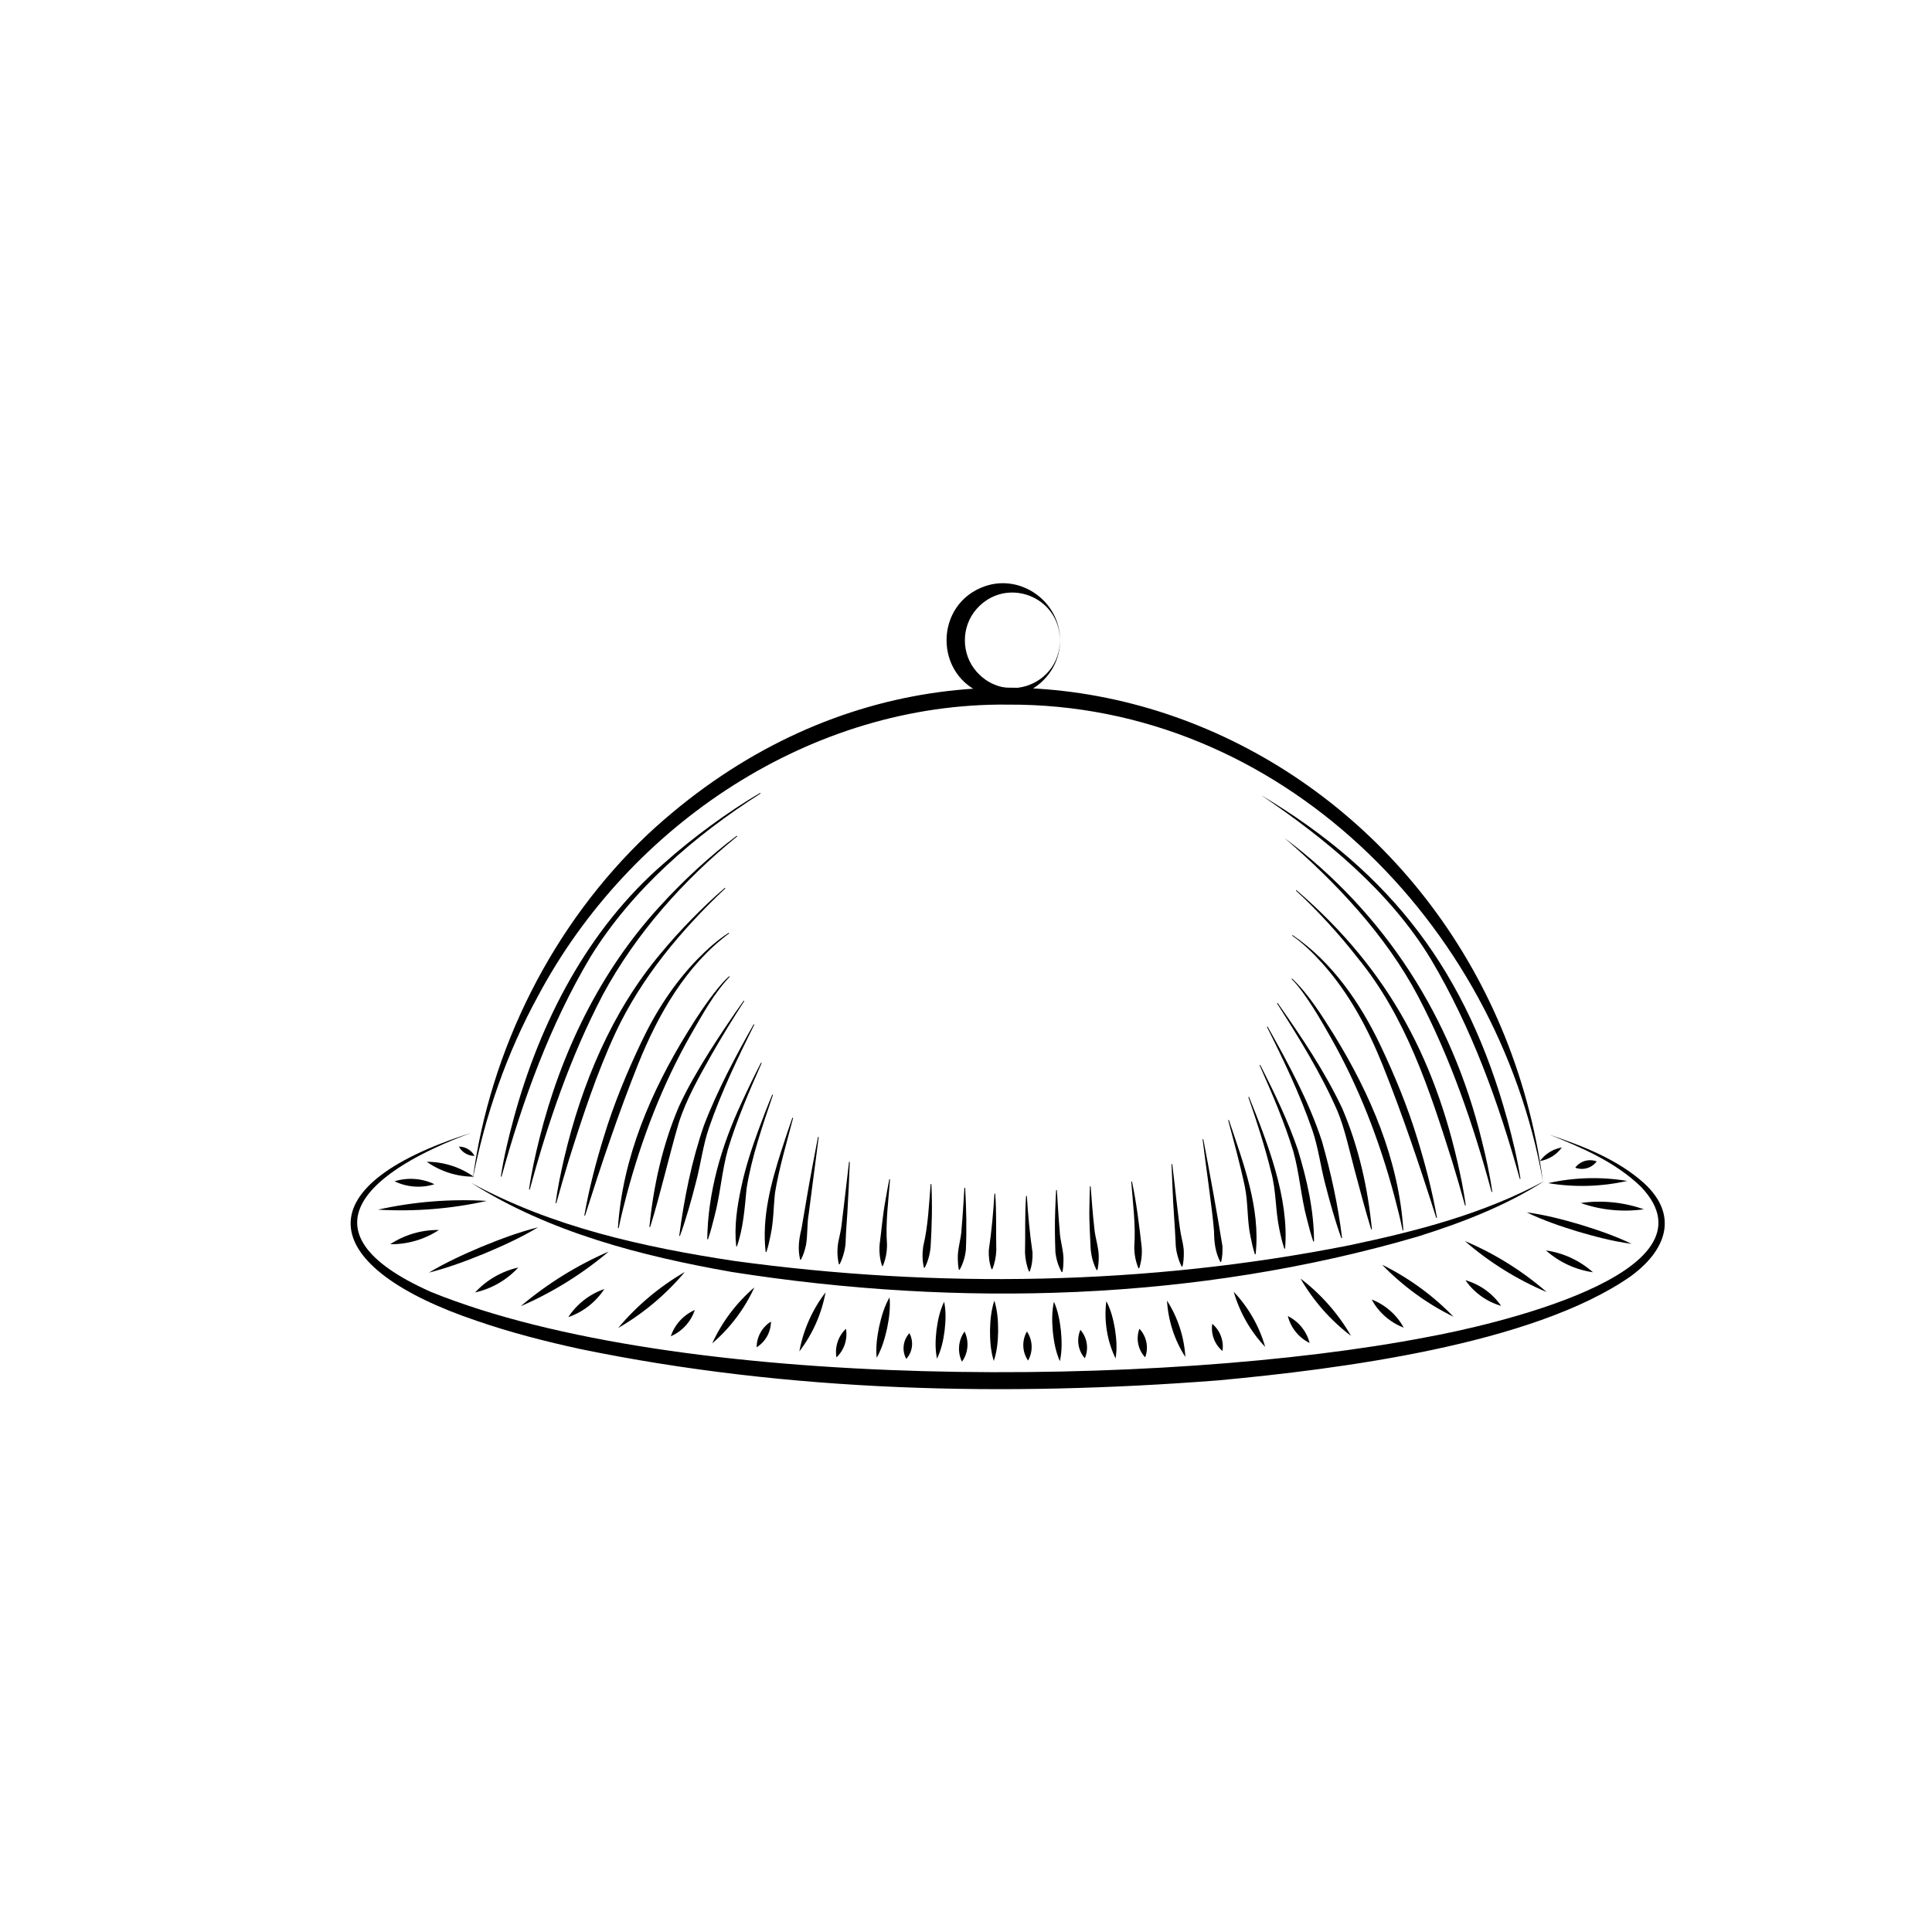 <?xml version="1.0" encoding="UTF-8"?>
<!-- Generator: Adobe Illustrator 27.2.0, SVG Export Plug-In . SVG Version: 6.00 Build 0)  -->
<svg xmlns="http://www.w3.org/2000/svg" xmlns:xlink="http://www.w3.org/1999/xlink" version="1.1" x="0px" y="0px" viewBox="0 0 800 800" style="enable-background:new 0 0 800 800;" xml:space="preserve">
<style type="text/css">
	.st0{display:none;}
	.st1{display:inline;fill:#B4B4B4;}
	.st2{display:inline;}
	.st3{fill:#1B1B1B;}
	.st4{display:inline;opacity:0.4;fill:#808181;}
	.st5{fill:#FFFFFF;}
	.st6{opacity:0.3;fill:#020203;}
	.st7{fill:#B4B4B4;}
	.st8{opacity:0.4;fill:#808181;}
	.st9{opacity:0.5;fill:#676767;}
	.st10{fill:#343434;}
	.st11{fill:#C31718;}
	.st12{fill:#781D5D;}
	.st13{fill:#F0BCD8;stroke:#000000;stroke-miterlimit:10;}
	.st14{fill:#420830;}
	.st15{fill:#F6F6F6;}
	.st16{fill:none;}
	.st17{fill:#B2B2B2;}
	.st18{fill:none;stroke:#B2B2B2;stroke-miterlimit:10;}
	.st19{fill:#010202;}
</style>
<g id="BASE">
</g>
<g id="BLANC">
</g>
<g id="GRIS">
</g>
<g id="NOIR">
	<g>
		<g>
			<path d="M195.06,469.14c-40.76,14.95-73.67,40.51-16.48,65.87c102.33,41.43,303.29,39.69,412.4,18.64     c23.4-4.28,123.24-25.96,88.46-62.28c-10.47-10.13-24.38-16.17-37.82-21.51c13.89,4.72,28.11,10.15,39.19,20.1     c14.63,13.51,8.93,27.99-5.68,38.6c-40.65,28.28-121.06,38.4-170.61,43.02c-88.03,6.82-177.49,4.89-264.18-12.96     c-14.44-3.15-28.79-6.81-42.78-11.64C132.66,525.14,123.87,491.71,195.06,469.14L195.06,469.14z"></path>
		</g>
		<g>
			<path d="M638.88,489.11c-19.03-107.18-109.32-197.85-221.29-197.34c-81.51-0.99-157,49.66-194.81,120.66     c-12.92,23.61-21.93,49.39-27.06,75.99c7.22-53.92,33.02-105.63,72.69-143.12C407.67,216.05,614.31,307.54,638.88,489.11     L638.88,489.11z"></path>
		</g>
		<g>
			<path d="M195.15,489.82c33.44,18.25,71.22,26.57,108.58,32.26c84.49,11.58,171.12,10.17,254.86-6.4     c27.8-5.85,55.7-12.99,80.85-26.64c-16.08,10.36-34.15,17.25-52.33,22.98c-91.76,26.8-189.97,29.46-284.12,14.67     C265.55,520.09,227.58,510.35,195.15,489.82L195.15,489.82z"></path>
		</g>
		<g>
			<path d="M438.91,265.13c0.19,15.63-15.79,27.53-30.9,22.42c-21.41-7.27-21.42-37.59-0.01-44.86     C423.12,237.58,439.1,249.5,438.91,265.13L438.91,265.13z M438.91,265.13c-0.16-18.46-22.56-26.62-34.55-12.94     c-6.43,7.29-6.44,18.6-0.01,25.9C416.34,291.78,438.75,283.59,438.91,265.13L438.91,265.13z"></path>
		</g>
		<g>
			<g>
				<path d="M314.93,328.57c-27.5,17.57-53.17,39.74-70.44,67.67c-16.79,28.23-28.09,59.38-36.82,90.99c0,0-0.29-0.06-0.29-0.06      c1.27-8.17,3.21-16.21,5.37-24.18c10.81-39.77,30.63-78.25,62.13-105.48c6.17-5.5,12.61-10.68,19.27-15.55      c6.66-4.87,13.51-9.49,20.64-13.64L314.93,328.57L314.93,328.57z"></path>
			</g>
			<g>
				<path d="M305.29,346.3c-22.33,18.13-41.92,40.19-55.63,65.52c-13.37,25.55-22.78,52.97-30.31,80.79c0,0-0.29-0.06-0.29-0.06      c1.02-7.19,2.6-14.28,4.36-21.32c8.79-35.18,25.06-69,49.69-95.83c4.88-5.38,10-10.52,15.33-15.43      c5.35-4.89,10.86-9.61,16.68-13.92L305.29,346.3L305.29,346.3z"></path>
			</g>
			<g>
				<path d="M300.36,367.85c-18.16,17.09-34.65,36.78-45.32,59.43c-7.93,17.02-13.78,34.95-19.43,52.85      c-1.85,6.01-3.58,12.04-5.26,18.1l-0.29-0.06c0.84-6.26,2.13-12.44,3.55-18.59c7.21-30.63,19.71-60.76,40.13-84.97      c4.03-4.86,8.27-9.53,12.68-14.04c4.41-4.5,8.96-8.86,13.75-12.95L300.36,367.85L300.36,367.85z"></path>
			</g>
			<g>
				<path d="M301.91,386.5c-17.92,13.34-29.35,33.53-37.59,53.91c-8.27,20.67-15.33,41.75-22.07,62.98c0,0-0.29-0.07-0.29-0.07      c1.93-11.02,4.76-21.87,8.06-32.56c4.06-13.39,9.43-26.38,15.43-39.01c5.96-12.68,13.69-24.66,23.48-34.71      c3.93-3.99,8.1-7.77,12.83-10.8L301.91,386.5L301.91,386.5z"></path>
			</g>
			<g>
				<path d="M302.15,404.46c-6.6,6.93-11.2,15.54-15.98,23.77c-11.86,20.79-20.47,43.24-26.64,66.33c-1.23,4.62-2.4,9.28-3.36,13.99      l-0.3-0.03c1.87-29.1,13.68-56.58,28.84-81.14c3.77-6.17,7.78-12.21,12.31-17.85c1.54-1.86,3.09-3.7,4.94-5.31L302.15,404.46      L302.15,404.46z"></path>
			</g>
			<g>
				<path d="M308.2,414.5c-4.65,7.16-9.11,14.45-13.36,21.86c-5.2,9.27-10.56,18.5-13.79,28.62c-4.11,14.02-7.49,29.18-11.85,43.14      c0,0-0.29-0.06-0.29-0.06c1.66-17.09,5.48-34.1,12.23-49.91c3.62-7.86,7.98-15.24,12.51-22.51c4.58-7.24,9.35-14.34,14.31-21.3      L308.2,414.5L308.2,414.5z"></path>
			</g>
			<g>
				<path d="M312.36,424.27c-6.93,13.85-13.68,27.95-18.73,42.57c-2.54,7.31-3.43,15.07-5.41,22.54c-1.93,7.54-4.02,15.04-6.67,22.4      l-0.29-0.07c2.02-15.44,5.13-30.93,10.21-45.64c2.77-7.35,6.08-14.41,9.55-21.39c3.52-6.95,7.21-13.81,11.08-20.56      L312.36,424.27L312.36,424.27z"></path>
			</g>
			<g>
				<path d="M315.4,440.17c-5.15,11.65-10.26,23.46-13.96,35.64c-2.58,9.13-3.16,18.86-5.65,28.09c-0.77,3.11-1.59,6.21-2.63,9.29      l-0.3-0.05c0.25-19.33,5.78-38.37,13.87-55.8c2.67-5.83,5.44-11.61,8.39-17.29L315.4,440.17L315.4,440.17z"></path>
			</g>
			<g>
				<path d="M320.08,453.33c-4.28,12.72-8.82,25.55-10.94,38.82c-0.78,8.07-1.32,16.2-3.99,23.96c0,0-0.3-0.03-0.3-0.03      c-0.89-8.21,0.34-16.29,2.05-24.3c1.66-8.01,4.2-15.78,6.99-23.43c1.86-5.09,3.8-10.14,5.91-15.12L320.08,453.33L320.08,453.33z      "></path>
			</g>
			<g>
				<path d="M328.41,462.91c-2.65,10.27-5.76,20.51-7.49,30.96c-0.65,5.87-0.57,11.81-1.84,17.61c-0.46,2.33-0.97,4.66-1.74,6.97      l-0.3-0.03c-1.65-14.32,2.22-28.59,6.55-42.11c1.46-4.52,2.95-9.02,4.52-13.49L328.41,462.91L328.41,462.91z"></path>
			</g>
			<g>
				<path d="M339.01,470.8c-0.62,4.78-3.61,27.6-4.14,31.84c-0.75,4.23-0.4,8.58-1.1,12.79c-0.47,2.1-1.05,4.19-2.14,6.21l-0.3-0.04      c-1.09-4.4-0.49-8.6,0.56-12.87c1.45-8.32,2.84-17.07,4.44-25.35c0,0,2.39-12.63,2.39-12.63L339.01,470.8L339.01,470.8z"></path>
			</g>
			<g>
				<path d="M351.88,481.11c-0.27,7.11-0.58,14.21-1.02,21.31c-0.2,3.55-0.56,7.12-0.66,10.68c0,1.79-0.2,3.56-0.66,5.3      c-0.44,1.74-0.98,3.46-1.89,5.13l-0.3-0.04c-0.82-3.61-0.77-7.18,0.1-10.72c0.31-1.54,0.82-3.7,0.99-5.23      c0.45-3.42,2.68-22.61,3.13-26.46C351.58,481.08,351.88,481.11,351.88,481.11L351.88,481.11z"></path>
			</g>
			<g>
				<path d="M368.55,488.33c-0.67,8.73-1.93,18.23-1.26,26.96c0.02,3.08-0.53,6.07-1.74,8.96c0,0-0.3-0.01-0.3-0.01      c-0.97-2.98-1.27-6.01-1-9.07c0.8-5.99,1.25-12.05,2.37-17.99c0.51-2.97,1.03-5.94,1.63-8.89L368.55,488.33L368.55,488.33z"></path>
			</g>
			<g>
				<path d="M385.66,490.28c0.45,8.74,0.2,17.5-0.32,26.23c-0.31,2.95-1.07,5.79-2.46,8.47c0,0-0.3-0.04-0.3-0.04      c-0.68-2.94-0.73-5.88-0.3-8.81c2.04-8.51,2.37-17.16,3.08-25.86L385.66,490.28L385.66,490.28z"></path>
			</g>
			<g>
				<path d="M399.65,491.84c0.5,8.56,0.67,17.13,0.3,25.7c-0.32,2.9-1.14,5.68-2.6,8.27c0,0-0.3-0.05-0.3-0.05      c-0.33-1.49-0.41-2.93-0.44-4.36c-0.19-4.28,1.4-8.34,1.56-12.58c0.49-5.63,0.82-11.31,1.17-16.98H399.65L399.65,491.84z"></path>
			</g>
			<g>
				<path d="M412.09,494.24c0.62,7.84,0.26,15.72,0.46,23.56c-0.14,2.66-0.62,5.25-1.66,7.76c0,0-0.3,0-0.3,0      c-0.95-2.57-1.26-5.22-1.15-7.9c1.16-7.79,1.85-15.54,2.35-23.42C411.79,494.24,412.09,494.24,412.09,494.24L412.09,494.24z"></path>
			</g>
		</g>
		<g>
			<g>
				<path d="M522.19,329.26c54.46,32.43,85.29,73.64,102.04,134.67c2.16,7.98,4.1,16.02,5.37,24.18l-0.29,0.06      c-8.73-31.61-20.03-62.76-36.82-90.99C575.51,369.06,548.66,347.15,522.19,329.26L522.19,329.26z"></path>
			</g>
			<g>
				<path d="M531.86,347c41.91,31.39,69.26,74.47,81.7,125.18c1.76,7.04,3.34,14.13,4.36,21.32l-0.29,0.06      c-7.53-27.82-16.94-55.24-30.31-80.79C573.92,387.28,553.14,365.33,531.86,347L531.86,347z"></path>
			</g>
			<g>
				<path d="M536.81,368.57c38.7,33.28,58.6,71.5,68.56,121.21c0.57,3.1,1.15,6.2,1.55,9.34l-0.29,0.06      c-1.67-6.06-3.41-12.1-5.26-18.1c-9.38-29.73-19.2-60.12-39.3-84.57c-3.85-4.95-7.92-9.73-12.16-14.36      c-4.25-4.62-8.65-9.12-13.29-13.35L536.81,368.57L536.81,368.57z"></path>
			</g>
			<g>
				<path d="M535.22,387.19c16.3,11.08,27.92,27.93,36.31,45.51c6,12.64,11.37,25.62,15.43,39.01c3.3,10.69,6.12,21.53,8.06,32.56      l-0.29,0.07c-6.74-21.24-13.81-42.31-22.07-62.98c-6.17-15.43-14.14-30.29-25.32-42.7c-3.72-4.1-7.73-8.03-12.27-11.22      L535.22,387.19L535.22,387.19z"></path>
			</g>
			<g>
				<path d="M535.01,405.17c7,6.67,12.12,15.03,17.25,23.16c15.16,24.55,26.97,52.04,28.84,81.14c0,0-0.3,0.03-0.3,0.03      c-0.96-4.71-2.13-9.36-3.36-13.99c-6.17-23.1-14.79-45.54-26.64-66.33c-3.53-6.25-7.15-12.48-11.38-18.29      c-1.43-1.91-2.89-3.84-4.6-5.48L535.01,405.17L535.01,405.17z"></path>
			</g>
			<g>
				<path d="M529.02,415.27c9.84,14.04,19.48,28.23,26.82,43.81c6.75,15.82,10.57,32.82,12.23,49.92c0,0-0.3,0.06-0.3,0.06      c-2.52-8.21-4.67-16.46-6.88-24.68c-1.95-7.24-4.19-17.58-7.11-24.39c-6.79-15.57-15.88-30.2-25-44.54      C528.78,415.44,529.02,415.27,529.02,415.27L529.02,415.27z"></path>
			</g>
			<g>
				<path d="M524.88,425.07c8.56,15.3,17.07,30.8,22.53,47.55c3.73,13.14,6.67,26.45,8.31,40.04c0,0-0.29,0.07-0.29,0.07      c-2.65-7.36-4.73-14.87-6.67-22.4c-1.98-7.48-2.87-15.23-5.41-22.54c-5.05-14.62-11.8-28.73-18.73-42.57      C524.62,425.22,524.88,425.07,524.88,425.07L524.88,425.07z"></path>
			</g>
			<g>
				<path d="M521.85,440.98c5.82,11.45,11.43,22.98,15.59,35.18c3.75,12.33,6.65,24.97,6.67,37.91c0,0-0.3,0.05-0.3,0.05      c-1.04-3.07-1.85-6.18-2.63-9.29c-2.49-9.22-3.08-18.96-5.65-28.09c-3.7-12.18-8.81-23.99-13.96-35.64      C521.58,441.12,521.85,440.98,521.85,440.98L521.85,440.98z"></path>
			</g>
			<g>
				<path d="M517.17,454.16c7.68,19.01,16.75,42.11,14.95,62.86c0,0-0.3,0.03-0.3,0.03c-0.89-2.62-1.5-5.27-2.04-7.92      c-1.7-7.92-1.29-16.07-3.46-23.91c-1.26-5.22-2.76-10.41-4.34-15.56c-1.6-5.16-3.3-10.28-5.08-15.38L517.17,454.16      L517.17,454.16z"></path>
			</g>
			<g>
				<path d="M508.85,463.76c5.97,17.87,13.17,36.43,11.08,55.6c0,0-0.3,0.03-0.3,0.03c-0.76-2.31-1.28-4.64-1.74-6.97      c-1.57-6.94-1-14.1-2.42-21.04c-1.95-9.22-4.48-18.4-6.91-27.52C508.57,463.85,508.85,463.76,508.85,463.76L508.85,463.76z"></path>
			</g>
			<g>
				<path d="M498.26,471.7c2.75,14.42,5.59,29.91,7.93,44.31c0.07,2.15,0.01,4.31-0.54,6.54l-0.3,0.04      c-2.14-3.98-2.6-8.24-2.64-12.63c-0.6-8.57-3.71-29.41-4.74-38.21C497.96,471.74,498.26,471.7,498.26,471.7L498.26,471.7z"></path>
			</g>
			<g>
				<path d="M485.4,482.03c0.77,5.83,2.57,23.58,3.58,29.07c0.5,2.53,1.3,5.3,1.21,7.89c0,1.79-0.1,3.59-0.56,5.44l-0.3,0.04      c-0.91-1.67-1.45-3.4-1.89-5.13c-0.46-1.74-0.65-3.51-0.66-5.3c-0.32-7.12-0.98-14.21-1.23-21.34      c-0.17-3.55-0.33-7.1-0.45-10.66L485.4,482.03L485.4,482.03z"></path>
			</g>
			<g>
				<path d="M468.72,489.22c1.88,8.88,2.97,17.88,4,26.88c0.28,3.06-0.03,6.09-1,9.07c0,0-0.3,0.01-0.3,0.01      c-1.21-2.89-1.76-5.89-1.74-8.96c0.66-8.71-0.6-18.25-1.26-26.96C468.42,489.27,468.72,489.22,468.72,489.22L468.72,489.22z"></path>
			</g>
			<g>
				<path d="M451.62,491.22c0.43,5.79,0.86,11.6,1.52,17.32c0.33,4.29,2.07,8.51,1.81,12.89c-0.05,1.47-0.17,2.94-0.55,4.46      l-0.3,0.04c-1.39-2.68-2.16-5.52-2.46-8.47c-0.24-5.82-0.7-11.68-0.54-17.51c0.04-2.91,0.09-5.82,0.22-8.72L451.62,491.22      L451.62,491.22z"></path>
			</g>
			<g>
				<path d="M437.63,492.78c0.35,5.67,0.68,11.35,1.17,16.98c0.17,4.24,1.75,8.3,1.56,12.58c-0.03,1.43-0.11,2.87-0.44,4.36      l-0.3,0.05c-1.46-2.58-2.27-5.37-2.6-8.27c-0.21-5.72-0.3-11.46-0.08-17.18c0.1-2.84,0.2-5.69,0.38-8.53H437.63L437.63,492.78z"></path>
			</g>
			<g>
				<path d="M425.19,495.18c0.51,7.88,1.19,15.62,2.35,23.42c0.1,2.68-0.2,5.33-1.15,7.9c0,0-0.3,0-0.3,0      c-1.05-2.52-1.52-5.1-1.66-7.76c0.21-7.84-0.15-15.72,0.46-23.56C424.89,495.18,425.19,495.18,425.19,495.18L425.19,495.18z"></path>
			</g>
		</g>
		<g>
			<g>
				<path d="M190.01,474.78c2.69-0.01,5.21,1.48,6.48,3.86C193.8,478.65,191.29,477.15,190.01,474.78L190.01,474.78z"></path>
			</g>
			<g>
				<path d="M176.71,481.07c6.92,0,13.78,2.16,19.43,6.17C189.21,487.25,182.37,485.06,176.71,481.07L176.71,481.07z"></path>
			</g>
			<g>
				<path d="M163.37,489.15c5.43-1.69,11.4-1.27,16.51,1.21C174.46,492.07,168.49,491.62,163.37,489.15L163.37,489.15z"></path>
			</g>
			<g>
				<path d="M156.53,500.89c14.72-3.28,29.97-4.52,45.03-3.62C186.83,500.57,171.58,501.78,156.53,500.89L156.53,500.89z"></path>
			</g>
			<g>
				<path d="M161.59,515.2c5.94-3.91,13.01-6,20.13-5.88C175.78,513.25,168.7,515.3,161.59,515.2L161.59,515.2z"></path>
			</g>
			<g>
				<path d="M177.57,526.97c7.05-4.23,14.49-7.62,22.04-10.8c7.58-3.1,15.23-5.98,23.21-7.98c-7.05,4.24-14.49,7.62-22.04,10.8      C193.2,522.08,185.55,524.96,177.57,526.97L177.57,526.97z"></path>
			</g>
			<g>
				<path d="M196.73,535.17c4.75-5.15,11.03-8.8,17.87-10.31C209.87,530.02,203.57,533.64,196.73,535.17L196.73,535.17z"></path>
			</g>
			<g>
				<path d="M411.74,538.56c1.28,4.11,1.57,8.28,1.57,12.51c-0.07,4.23-0.43,8.39-1.8,12.48c-1.29-4.11-1.57-8.28-1.57-12.51      C410.02,546.81,410.38,542.65,411.74,538.56L411.74,538.56z"></path>
			</g>
			<g>
				<path d="M399.4,551.35c1.95,4.02,1.55,8.87-1.07,12.49C396.36,559.83,396.79,554.98,399.4,551.35L399.4,551.35z"></path>
			</g>
			<g>
				<path d="M390.95,539.02c0.82,4.02,0.65,8,0.19,12c-0.54,4-1.35,7.89-3.15,11.58c-0.83-4.02-0.66-8-0.19-12      C388.34,546.61,389.16,542.71,390.95,539.02L390.95,539.02z"></path>
			</g>
			<g>
				<path d="M376.56,552.04c1.87,3.46,1.36,7.75-1.3,10.65C373.37,559.24,373.91,554.94,376.56,552.04L376.56,552.04z"></path>
			</g>
			<g>
				<path d="M368.34,537.19c0.42,4.38-0.16,8.63-1.02,12.87c-0.94,4.23-2.14,8.34-4.31,12.17c-0.43-4.38,0.15-8.63,1.02-12.87      C364.97,545.13,366.17,541.02,368.34,537.19L368.34,537.19z"></path>
			</g>
			<g>
				<path d="M350.29,550.21c0.76,4.33-0.72,8.84-3.93,11.85C345.59,557.73,347.1,553.23,350.29,550.21L350.29,550.21z"></path>
			</g>
			<g>
				<path d="M341.84,535.14c-1.63,8.86-5.35,17.29-10.84,24.43C332.62,550.71,336.37,542.29,341.84,535.14L341.84,535.14z"></path>
			</g>
			<g>
				<path d="M319.23,547.24c-0.01,4.3-2.26,8.36-5.92,10.63C313.31,553.57,315.58,549.52,319.23,547.24L319.23,547.24z"></path>
			</g>
			<g>
				<path d="M312.37,533.08c-4.02,8.82-10.07,16.88-17.45,23.17C298.93,547.42,305.01,539.38,312.37,533.08L312.37,533.08z"></path>
			</g>
			<g>
				<path d="M287.7,542.45c-1.6,4.84-5.24,8.85-9.93,10.86C279.36,548.46,283.03,544.47,287.7,542.45L287.7,542.45z"></path>
			</g>
			<g>
				<path d="M283.59,526.68c-7.75,9.25-17.17,17.19-27.62,23.21C263.7,540.64,273.15,532.72,283.59,526.68L283.59,526.68z"></path>
			</g>
			<g>
				<path d="M250.24,533.76c-3.53,5.4-8.82,9.54-14.92,11.63C238.83,539.98,244.15,535.86,250.24,533.76L250.24,533.76z"></path>
			</g>
			<g>
				<path d="M252.07,518.23c-10.92,9.25-23.3,16.96-36.45,22.64C226.54,531.6,238.93,523.92,252.07,518.23L252.07,518.23z"></path>
			</g>
			<g>
				<path d="M646.73,475.14c-2.16,2.98-5.45,5.03-9.08,5.63C639.8,477.79,643.11,475.75,646.73,475.14L646.73,475.14z"></path>
			</g>
			<g>
				<path d="M661.16,480.92c-2.05,2.74-5.68,3.82-8.89,2.59C654.32,480.75,657.95,479.71,661.16,480.92L661.16,480.92z"></path>
			</g>
			<g>
				<path d="M673.82,489c-10.73,2.4-21.9,2.72-32.75,0.91C651.81,487.5,662.98,487.2,673.82,489L673.82,489z"></path>
			</g>
			<g>
				<path d="M680.67,500.74c-8.76,1.23-17.78,0.35-26.12-2.6C663.31,496.88,672.33,497.8,680.67,500.74L680.67,500.74z"></path>
			</g>
			<g>
				<path d="M675.61,515.05c-7.56-1.01-14.88-2.92-22.16-5.06c-7.26-2.22-14.42-4.66-21.28-7.98c7.56,1,14.88,2.92,22.16,5.06      C661.58,509.3,668.75,511.73,675.61,515.05L675.61,515.05z"></path>
			</g>
			<g>
				<path d="M659.62,526.82c-7.2-1.04-14.03-4.19-19.46-9.04C647.37,518.8,654.19,521.98,659.62,526.82L659.62,526.82z"></path>
			</g>
			<g>
				<path d="M640.46,535.02c-12.29-5.19-23.82-12.36-33.88-21.12C618.88,519.07,630.39,526.27,640.46,535.02L640.46,535.02z"></path>
			</g>
			<g>
				<path d="M425.22,551.35c2.43,3.56,2.63,8.27,0.47,12.01C423.24,559.8,423.07,555.1,425.22,551.35L425.22,551.35z"></path>
			</g>
			<g>
				<path d="M436.41,539.02c1.72,3.91,2.45,7.98,2.91,12.15c0.38,4.18,0.47,8.32-0.45,12.49c-1.72-3.91-2.46-7.98-2.91-12.15      C435.59,547.33,435.5,543.19,436.41,539.02L436.41,539.02z"></path>
			</g>
			<g>
				<path d="M447.37,550.67c2.82,3.22,3.55,7.83,1.83,11.75C446.37,559.21,445.67,554.59,447.37,550.67L447.37,550.67z"></path>
			</g>
			<g>
				<path d="M458.11,538.79c1.93,3.67,2.89,7.57,3.58,11.59c0.61,4.03,0.93,8.03,0.25,12.13      C458.41,555.26,457.06,546.78,458.11,538.79L458.11,538.79z"></path>
			</g>
			<g>
				<path d="M471.81,550.21c2.97,3.15,3.91,7.78,2.38,11.84C471.21,558.9,470.29,554.27,471.81,550.21L471.81,550.21z"></path>
			</g>
			<g>
				<path d="M483.23,538.56c4.48,6.98,7.12,15.07,7.6,23.35C486.34,554.94,483.72,546.84,483.23,538.56L483.23,538.56z"></path>
			</g>
			<g>
				<path d="M501.97,548.16c3.25,2.75,4.88,7.05,4.23,11.26C502.93,556.68,501.32,552.36,501.97,548.16L501.97,548.16z"></path>
			</g>
			<g>
				<path d="M510.87,534.91c6.07,6.41,10.6,14.32,13.01,22.81C517.8,551.32,513.3,543.39,510.87,534.91L510.87,534.91z"></path>
			</g>
			<g>
				<path d="M533.26,544.96c4.46,2.2,7.81,6.31,9.01,11.14C537.8,553.91,534.48,549.78,533.26,544.96L533.26,544.96z"></path>
			</g>
			<g>
				<path d="M538.51,529.42c8.42,6.38,15.65,14.57,20.91,23.73C550.99,546.78,543.79,538.58,538.51,529.42L538.51,529.42z"></path>
			</g>
			<g>
				<path d="M567.98,538.1c5.63,2.17,10.39,6.33,13.25,11.64C575.59,547.59,570.85,543.41,567.98,538.1L567.98,538.1z"></path>
			</g>
			<g>
				<path d="M572.32,523.71c10.95,5.39,21.08,12.74,29.56,21.53C590.91,539.87,580.81,532.49,572.32,523.71L572.32,523.71z"></path>
			</g>
			<g>
				<path d="M606.81,530.11c5.96,1.71,11.25,5.49,14.76,10.61C615.6,539.02,610.34,535.22,606.81,530.11L606.81,530.11z"></path>
			</g>
		</g>
	</g>
</g>
<g id="CHIFFRES">
</g>
</svg>
